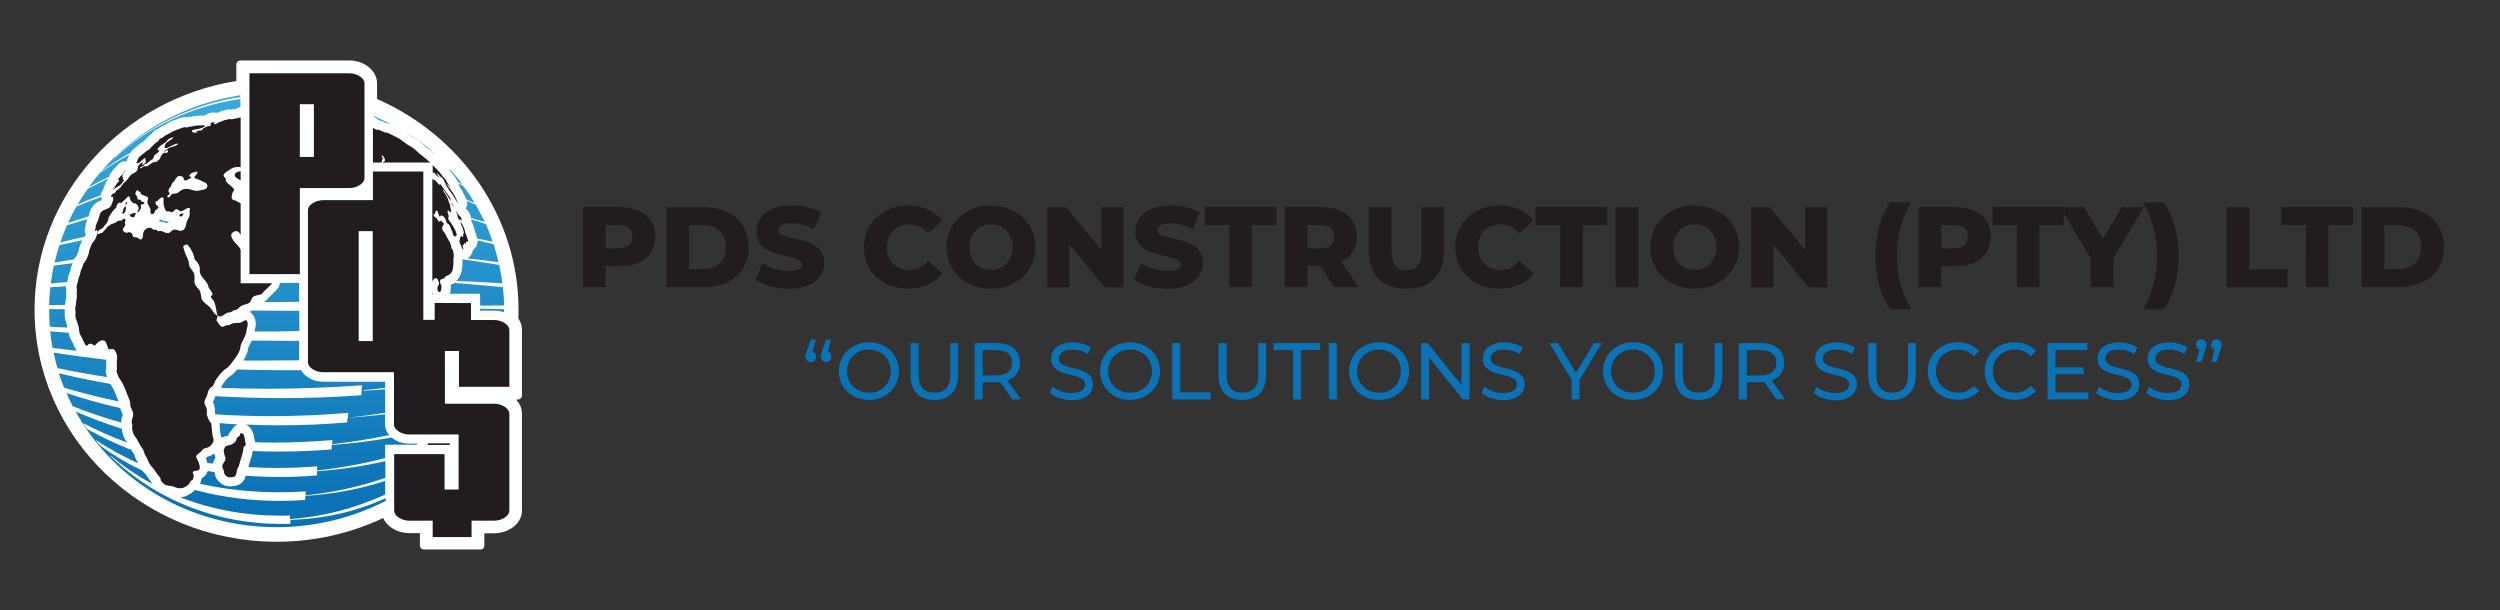 <?xml version="1.0" encoding="utf-8"?>
<!-- Generator: Adobe Illustrator 27.3.1, SVG Export Plug-In . SVG Version: 6.00 Build 0)  -->
<svg version="1.1" id="Layer_1" xmlns="http://www.w3.org/2000/svg" xmlns:xlink="http://www.w3.org/1999/xlink" x="0px" y="0px"
	 viewBox="0 0 1389 338.9" style="enable-background:new 0 0 1389 338.9;" xml:space="preserve">
<rect x="0" y="0" width="1389" height="338.9" fill="#333333" stroke="none"/>
<style type="text/css">
	.st0{fill-rule:evenodd;clip-rule:evenodd;fill:#FFFFFF;}
	.st1{fill:none;}
	.st2{fill-rule:evenodd;clip-rule:evenodd;fill:#221C20;}
	.st3{fill:#221C20;}
	.st4{fill:url(#SVGID_1_);}
	.st5{fill:#0B72B5;}
</style>
<g>
	<path class="st0" d="M290,219.7v-36.5c0-2.3-0.7-4.4-2-6.2c0.1-1.6,0.1-3.2,0.1-4.8c0-52-32.2-96.8-78.6-117.2v-8.7
		c0-3.9-2.1-7.4-5.8-9.9c-2.9-1.9-6.2-2.8-9.9-2.8h-60.3c-1.2,0-2.2,1-2.2,2.2V45C67.9,55.2,19.2,108.3,19.2,172.1
		c0,71.1,60.3,128.9,134.5,128.9c21.2,0,41.3-4.7,59.2-13.2c0.9,2.2,2.6,4.1,4.9,5.6c2.9,1.9,6.2,2.8,9.8,2.8h5.7v6.9
		c0,1.2,1,2.2,2.2,2.2H267c0.6,0,1.1-0.2,1.5-0.6s0.6-1,0.6-1.5v-6.9h5.2c3.7,0,7-1,9.9-2.8c3.7-2.4,5.8-5.9,5.8-9.9v-53.8
		c0-2.9-1.2-5.7-3.3-7.8h1.1C289.1,221.9,290,220.9,290,219.7z"/>
	<ellipse class="st1" cx="153.7" cy="172.1" rx="126.5" ry="120.9"/>
	<path class="st2" d="M179.9,111.2h27.3V95.3h28v82.4h6.3v-9.4l20.2,0.1v9.4h12h0.7c2.3,0,4.3,0.6,6,1.7c1.7,1.1,2.6,2.4,2.6,3.9
		v31.5h-28V195h-7.8v29.3h26.5h0.7c2.3,0,4.3,0.6,6,1.7c1.7,1.1,2.6,2.4,2.6,3.9v53.3v0.5c0,1.5-0.9,2.8-2.6,3.9s-3.7,1.7-6,1.7H262
		v9.1h-21.6v-9.1h-12.1h-0.7c-2.3,0-4.3-0.6-6-1.7s-2.6-2.4-2.6-3.9v-31.4h28V272h7.8v-30.6h-27.3c-2.3,0-4.3-0.6-6-1.7
		c-1.7-1.1-2.6-2.4-2.6-3.9v-29h-39.2c-2.3,0-4.3-0.6-6-1.7c-1.7-1.1-2.6-2.4-2.6-3.9v-84.4c0-1.5,0.9-2.8,2.6-3.9
		C175.6,111.7,177.6,111.2,179.9,111.2z M199.3,189.5h7.8v-61.1h-7.8V189.5z M138.6,40.7h54.6h0.7c2.3,0,4.3,0.6,6,1.7
		c1.7,1.1,2.6,2.4,2.6,3.9v0.5v51.6v0.5c0,1.5-0.9,2.8-2.6,3.9c-1.7,1.1-3.7,1.7-6,1.7h-0.7h-26.6v47.8h-28V40.7z M166.6,87.2h7.8
		V57.9h-7.8V87.2z"/>
	<g>
		<path class="st3" d="M253.1,117.1c0.4,1,0.9,1.6,1.1,2.5c0.1,0.5,0,0.6,0.1,1.1c0.3,0.8,1,1.8,1.3,2.2c-0.1-0.6-0.5-1.3-0.2-1.3
			c0.2,0,0.7,1,0.9,1.1c0.1,0,0-0.6,0.1-0.7s0.2,0.1,0.1-0.3c-0.4-1.1-0.7-1.3-1.2-1.8C254.6,119.2,253.8,117.7,253.1,117.1
			C253.1,117,253.1,117,253.1,117.1z"/>
		<path class="st3" d="M248.5,101.6h0.1c0.1,0-0.1-0.2-0.6-0.9c0,0.1,0.1,0.1,0.1,0.2C248.2,101.1,248.4,101.3,248.5,101.6z"/>
		<path class="st3" d="M257.1,126.7c0.4,1.2,0.8,2.8,0.5,3.2c-0.1,0.1-0.2-0.1-0.3,0.1c-0.1,0.2,0.2,1.5,0,1.6
			c-0.3,0.2-0.8-0.5-1.2-0.4c-0.2,0-0.4,0.9-0.5,1.3c-0.1,0.4-0.4,1.3-0.3,2c0.1,0.7,0.6,1.3,1,2.2c0.3,0.8,0.7,1.9,1,2
			c0.4,0-0.4-2.4-0.1-2.8c0.7,0.8,0.6-1.2,1-1c0.2,0,0.5,0.8,0.6,0.8c0.2,0,0-1.2,0.2-1.4c0.3-0.3,1.1,0.4,1.1-0.5
			c-0.3-1.1-0.7-2.2-1.1-3.3c-0.2-0.5-0.4-1-0.5-1.3c-0.2-0.6-0.2-1.2-0.4-1.8c-0.5-1.5-1.5-3.4-2.3-4.1
			C255.8,124.2,256.6,125.7,257.1,126.7z"/>
		<path class="st3" d="M250.7,112.3c0.2,0.8,0.9,2,1.4,2.6C252.2,114.4,251.3,113.1,250.7,112.3z"/>
		<path class="st3" d="M130.4,97.1c0,1.4,1.8,2.4,3.3,3.1v-5.1C132,95.3,130.4,96.1,130.4,97.1z"/>
		<path class="st3" d="M249.9,246.3h-12c-0.1,0.3-0.3,0.6-0.4,0.9h12.4V246.3z"/>
		<path class="st3" d="M244.1,102.7c-0.2-0.1-0.8-0.9-1.2-1.3s-0.9-1.1-1.3-1.3c-0.2-0.1-0.4,0.1-0.6-0.1c-0.2-0.1-0.5-0.4-0.8-0.7
			v57c0.5-0.9,1.2-1.7,1.8-1.8c0.9-0.1,1.9,1.6,1.9,3.1c0,0.9-1,1.4-0.9,2.9c0.1,1.3,0.9,1.9,1.3,1.8c0.5-0.1,1.1-1.6,1-3.1
			c-0.1-1-0.8-1.7-0.8-2.6c-0.1-1.9,1.5-1.5,2.2-1.9c0.3-0.1,0.5-0.9,0.9-1.1c1.3-0.7,2.6-1,3.4-2.5c1-1.8,1-4.9,0.9-7.7
			c0.6-0.7,0-2.9-0.2-4.2c-0.2-0.8-0.8-0.8-1-1.6c-0.1-0.6,0-0.7-0.1-1.2c-0.3-0.6-0.4-1.4-0.8-2.1c-0.1-0.3-0.6-0.7-0.8-1.3
			c-0.7-1.2-1.5-2.9-1.9-3.6c-0.6-0.8-1.2-1.2-1.4-2.1c-0.3-1.6,0.8-1.9,0.9-3.1c-0.5-0.6-1.1-1.4-1.8-1.5c-0.4-0.1-0.5,0.7-0.9,0.4
			c-0.5-0.2-0.8-1.3-1.4-1.9c-0.7-0.6-1.4-0.7-1.6-1.7c-0.1-0.6,0.5-0.4,0.7-0.7c0.3-0.6,0.3-2.1,1.1-1.8c0.9,0.4,0.6,2.2,1.6,3.4
			c0.5,0,0.5-0.8,1-0.7c0.7,0.1,1.7,0.9,2.2,2c0.3,0.8,0.4,1.6,0.9,2.2c0.8,0.8,1.1,0.6,1.6,1.7c0.2,0.4,0.3,0.9,0.4,1.2
			c0.3,0.7,0.6,1.1,0.9,1.9c0.3,1,0.4,2.1,1,2.5c0.7,0.6,1.5-0.1,1.4-1.2c-0.1-0.6-0.8-2.2-1.2-2.9c-0.6-1.2-1.4-2.4-2.1-3.5
			c-0.4-0.5-1-1-1.3-1.9c-0.3-1,0.3-0.8,0.2-1.7c-0.1-0.6-0.3-0.9-0.6-1.8c0.1-0.6-0.1-1.6,0.4-1.3c0.3,0.2,0.7,0.8,1,1
			c0.4,0.2,0.6-0.4,0.5-1.1c0-0.4-0.3-1.1-0.4-1.6c-0.1-0.5-0.1-0.9-0.2-1.4c-0.1-0.5-0.4-1-0.6-1.5c-0.3-0.8-0.4-1.5-0.6-2
			c-0.3-0.7-1-1.8-1.5-2.7c-0.3-0.4-1.6-2.4-1.2-2.3c0.2,0,1,1.1,1.2,1.4c0.5,0.7,0.8,1.2,1.1,1.7c0.7,1.1,1.4,2.5,2.2,3.4
			c0-0.2-0.2-0.7-0.4-1.1c-0.1-0.3,0-0.3-0.1-0.7c-0.2-0.4-1-1.5-1.3-2c-0.5-0.7-1-1.3-1.4-1.9c-0.9-1.2-1.8-2.8-2.8-3.8
			C244,102.4,244.4,102.9,244.1,102.7z"/>
		<path class="st3" d="M240.1,163.3h0.4c-0.2-0.3-0.3-0.6-0.4-0.9V163.3z"/>
		<path class="st3" d="M68.7,115.7c-0.3,1.1-0.4,1.8-0.7,2.8c0.1,1.1,1.3-0.3,1.7-1.2C70.1,116.1,70.3,113.1,68.7,115.7z"/>
		<path class="st3" d="M74.5,120.7c0.5-0.6,0.7-1.7,1.1-2.5c-1.1,0.2-2.3,0.1-3.5,1.3C72.5,120.6,73.5,120.8,74.5,120.7z"/>
		<path class="st3" d="M69.9,113.8c0.4-0.4,0.7-0.8,0.8-1.6C70.4,111.4,69.1,113.8,69.9,113.8z"/>
		<path class="st3" d="M133.7,157.1v-18.2c-0.7-2.3-2.9-3.5-4.1-5.4c-0.4-0.6-1.3-2.2-1.1-3.1c0.2-1.2,1.7-2,2.6-2
			c1.3,0,2,0.9,2.6,2.1v-17.6c-0.9-0.3-1.7-0.9-2.5-1.3c-1.1-0.5-2.4-0.5-2.5-1.7c-0.1-0.6,0.3-2.2,0.5-2.9c0.3-0.7,0.9-0.9,0.9-1.5
			c0-0.8-1.7-2-2.3-2.6c-0.8-0.8-1.9-1.4-2.3-2.4c-0.1-0.4,0-0.9-0.2-1.3c-0.3-0.8-1.2-1.1-1.1-1.7c0-0.4,0.7-1.4,1.1-1.7
			c0.5-0.4,1.5-0.9,2.3-1.5c1.7-1.3,3.9-1.8,6-1.4c0,0,0,0,0.1,0V65.3c-0.1,0-0.2,0-0.3,0c-0.7,0-1.3,0.4-2.2,0.5
			c-0.4,0.1-0.8,0.1-1.2,0.2c-0.5,0.1-1,0.3-1.3,0.3c-0.6,0-0.9-0.2-1.4-0.2c-0.4,0.1-1,0.4-1.6,0.5c-0.4,0.1-0.8,0.2-1.1,0.2
			c-0.4,0.1-0.9,0.5-1.4,0.6c-0.4,0.2-0.9,0.3-1.3,0.4c-0.9,0.4-1.2,0.9-2,1.1c-0.4,0.1-1,0.1-1.2-0.2c0.1-0.3,0.6-0.4,0.6-0.7
			c-0.1-0.2-1.6-0.1-2.1,0.4c-0.8,0.6,0.2,0.7-0.1,1.3c-0.2,0.1-0.3,0.2-0.4,0.3c-1.2-0.1-2.7,0.7-3.9,1.4c-0.2,0.3-0.3,0.8-0.8,1
			c-1.2,0.4-1.9-0.1-2.9,0.5c-0.4,0.6,1,0,0.6,0.6c-2.1,0.6-3.4,0-2.9-1.1c1.5-0.6,2.8-0.6,4.1-0.9c0.7-0.2,2.8-0.9,2.9-1.5
			s-1.7-0.4-2.5-0.3c-1,0-2,0-3.1,0.2c-0.3,0.1-0.7,0.2-1.1,0.3c-1,0.2-1.6,0.1-2.3,0.3c-0.5,0.1-1,0.3-1.3,0.4
			c-0.6,0-0.3-0.3-0.7-0.3c-0.8,0.1-2.1,0.7-3.1,1c-0.6,0.2-1.2,0.3-1.7,0.6c-0.4,0.2-0.7,0.4-1,0.5c-0.2,0.1-0.6,0.2-0.7,0.2
			c-0.4,0.2-1,0.6-1.5,0.9c-0.8,0.5-1.6,0.7-2.4,1.2c-0.8,0.4-1.7,1.3-2.4,1.6c-0.5,0.3-1.1,0.3-1.5,0.8c-0.3,0.4,0.1,0.3-0.2,0.6
			c-0.7,0.8-1.9,1.4-2.7,2.2c-0.2,0.2-0.4,0.5-0.6,0.7c-0.3,0.3-0.8,0.7-1.1,1c-0.4,0.5-0.5,0.7-0.9,1.1c-0.7,0.5-1.4,0.7-2,1.2
			c-0.4,0.3-0.8,0.7-1.1,1c-0.9,0.8-2,1.4-2.8,2.4c-0.5,0.7-0.5,1.1-0.7,1.6c-0.1,0.3-0.4,0.7-0.5,1c-0.1,0.5,0.3,0.8,1.1,0.4
			c1.1-0.6,2.6-2.4,3.6-2.8c0.4-0.2,0.1,0.6,0.1,1c0,0.3,0.7,0.6,0.3,1.4c-0.4,0.6-1.6,1.3-2.2,1.6c0.2-0.6,0.8-1.7,0.5-1.8
			c-1.1,0.9-1.8,1.1-2.3,2c-0.6,1-0.3,1.7-0.8,2.7s-2.3,1.7-3.1,2.2c-0.6,0.4-1.2,1.4-2,2.4c-0.5,0.7-1.3,1.5-1.9,2.1
			c-0.3,0.2-0.6,0.3-0.8,0.7c-0.4,0.4-0.8,1.2-1.2,1.7c-0.3,0.4-1.5,1.6-1.7,1.7c-0.3,0.2-0.4-0.1-0.6,0.1c-0.4,0.3-0.7,1.3-1.1,1.6
			c-0.6,0.5-1.5,0.2-2.1,1.7c-0.1,0.8,0.7,0.2,1,0.4c0.2,0.2,0.3,1.3,0.2,1.8c-0.1,0.4-0.8,2.4-1.1,3c-0.7,1.4-1.6,1.6-2.1,1.8
			c-0.2,0.1-0.5,0.4-0.7,0.4c-0.9,0.4-2.3,0.3-3.5,2.6c-0.3,1.2-0.6,2.4-1.1,3.7c-0.4,1-1,2.1-1.2,2.9c-0.1,0.4,0,0.7-0.1,1.3
			c-0.1,0.3-0.3,1-0.3,1.3c0,0.8,0.7-0.2,1.1-0.3c0.3,0,0.5,0.9,0.3,1.9c-0.2,0.6-0.7,1.9-1,2.6c-0.6,1.5-1.1,1.7-1.8,2.6
			c-0.5,0.8-0.9,1.8-1.3,2.9c-0.5,1.2-0.7,1.9-0.9,3.5c-0.6,1.7-1.3,3.2-2.1,4.3c-0.2,0.3-0.5,0.5-0.7,0.9c-0.2,0.3-0.4,1.1-0.6,1.8
			c-0.3,0.9-0.6,1.3-0.8,1.9c-0.2,0.5-0.3,1.4-0.5,2.1c-0.2,0.9-0.6,1.4-0.8,2.3c-0.1,0.4-0.3,1.2-0.4,1.8c-0.3,1.2-0.7,2.1-0.7,3.1
			c-0.1,1,0.2,1.1,0.2,1.9c0,0.5-0.2,0.8-0.2,1.3c0,0.8,0.1,1.3,0.1,1.9c0,1.5-0.3,2.1-0.4,3.2c-0.1,0.5-0.1,1-0.1,1.4
			c-0.1,0.8-0.4,1.5-0.4,2.4c0,0.6,0.2,1.1,0.2,2c0,0.6-0.1,1.3-0.1,1.8c0.1,1.4,0.5,2.3,0.9,3.3c0.3,1,0.8,2.1,1,3.4
			c0.2,1,0.2,2.5,0.5,3.3c0.2,0.6,0.6,1,0.9,1.7c0.3,0.6,0.6,1.2,0.9,1.8c0.6,1.3,1.3,3.2,2.1,3.2c0.4,0.1,0.8-0.8,1.2-1
			c0.5-0.1,1.2-0.2,1.7,0c0.4,0.1,0.9,0.9,1.3,0.9c0.5,0,1-0.8,1.5-1.3c1.1-1.1,2.6-2,4.1-1.4c1.2,0.5,1.5,3.3,2.4,4.8
			c1,0.1,1.9-0.5,2.8,0c0.7,0.3,1.7,2.5,1.8,3.5c0.2,1.1-0.1,2.6-0.1,3.2c-0.1,1.4,0.1,3.1,0.1,3.9c0,0.7-0.3,1-0.2,1.7
			c0.1,0.6,0.7,2.2,1.1,3.1c0.6,1.1,1.4,2,2,3.1c1.2,2.2,2.1,4.8,3.1,7.3c0.4,1,1.1,2.5,1.3,3.4c0.1,0.7,0,1.2,0.1,2
			c0.3,1.5,1.1,2.3,1.4,3.6c0.7,2.6-0.7,3.5-0.6,5.7c0,0.5,0.3,1.1,0.3,1.6c0.1,0.7-0.2,1.1-0.1,1.8s0.3,2,0.6,2.7
			c0.3,1,1.4,2.3,2,3.2c0.8,1.3,1.4,2.8,2.3,4.1c0.4,0.7,1.1,1.4,1.3,2c0.4,0.7,0.5,1.5,0.8,2.3c0.3,0.7,0.7,1.3,1,1.8
			c0.7,1.5,1.3,3,2.3,4.5c0.5,0.7,1.2,1.3,1.9,2.2c0.6,0.8,1.2,1.8,1.9,2.8c0.8,1,1.5,1.7,1.7,2.2c0.1,0.4,0,0.6,0.1,1
			c0.4,0.9,1.8,2.3,3,2.8c0.4,0.2,0.7,0,1.1,0.1c0.2,0.1,0.6,0.2,0.8,0.3c0.4,0.1,0.7-0.1,1,0c0.9,0.2,2,0.7,2.9,1
			c1.6,0.4,3,0.4,4-0.1c1-0.4,1.9-1,2.7-1.7c0.6-0.5,0.6-1.4,1.1-1.9c0.4-0.4,1.2-0.5,1.4-1.1c0.2-0.4,0.4-1.8,0.3-2.2
			c-0.1-0.5-0.5-1-0.5-1.4c0.1-1.5,3.4-0.6,3.8-2c0.4-1.3-0.3-3.2-1-4.8c-0.3-0.6-0.9-1.6-0.9-2c0-1.1,1.4-1.8,2.3-2.5
			c0.6-0.5,1-1.3,1.7-1.8c0.9-0.7,2.3-0.6,3.2-1.2c0.8-0.5,2.1-2,2.4-3c0.3-1.1-0.2-2-0.5-3.3c-0.4-2.2-0.4-4.4-0.7-6.7
			c-1.3-1.4-1.9-3.2-2.5-4.9c0.1-1.4,0.2-2.5-0.2-3.9c-0.3-0.8-0.9-1.3-1-2.1c-0.4-2.1,0.8-3,1.3-4.5c0.4-1.3,0.7-2.7,1.1-3.4
			c0.5-0.9,1.6-1.3,2.3-2.3c0.5-0.7,0.7-1.6,1.1-2.4c1.3-2.2,2.9-4.2,4.8-6c0.9-0.8,1.9-1.2,2.7-2.1c0.8-0.8,1.5-1.8,2.3-2.8
			c1.5-2,3.1-4.1,4-6.5c0.3-0.7,0.2-1.7,0.4-2.4c0.8-2.4,2.4-4.5,3.1-7c0.1-0.5,0.1-1.1,0.2-1.7c0.4-1.6,1.2-3.6,0-5.3
			c-1.2-0.4-2.1,1.1-3.6,1.3c-1.5,0.3-3,0.1-4.2,0.4c-0.7,0.2-1.3,0.8-1.9,1c-0.4,0.1-0.9-0.1-1.4,0c-0.9,0.2-1.7,1-2.3,0.9
			c-1.5-0.2-2.4-2.4-3.3-3.6c0.1-0.9,0.6-1.2,0.5-2.2c-0.2-0.8-1-0.9-1.6-1.6c-1-1.2-1.9-3.1-3.2-4.1c-1.3-1.1-3.2-2.2-3.9-3.9
			c-0.5-1.2-0.4-3.3-1-4.5c-0.8-1.5-2.5-2.6-2.9-4.2c-0.4-1.5,0.1-3-0.2-4.7c-0.3-2.3-2.4-3.3-2.9-5.3c-0.2-0.6-0.1-1.4-0.2-1.9
			c-0.4-1.5-1.2-2.9-1.7-4.2c-0.6-1.4-1.1-2.8-1.4-4.5c0.5-0.7,1.4-0.9,2.2-1.1c1.6,1.7,2.9,3.8,3.7,6.2c0.2,0.6,0.2,1.4,0.5,2
			c0.4,0.9,1.2,1.2,1.6,1.9c0.5,0.8,1,1.8,1.2,2.9c0.1,0.6-0.1,1.3,0,2.1c0.4,2.9,2.9,4.4,4.2,6.7c0.4,0.7,0.5,1.6,0.8,2.3
			c0.7,1.3,1.8,2,2.1,3.6c-0.1,0.8-1,0.5-0.9,1.5c0.3,1.2,1.3,1.5,1.8,2.6c1,2.4,1.1,5.3,1.9,7.9c1.8,1.2,3.7-0.9,5.3-1.7
			c0.5-0.2,1.2-0.1,1.8-0.3c0.7-0.2,1.5-0.9,2.3-1.2c0.4-0.1,0.9,0,1.2-0.2c0.9-0.4,1.5-1.5,2.5-2.1c1.6-0.9,3.5-0.9,4.6-1.8
			c1-0.9,1.1-2.5,2-3.2c1.3-1.1,2.9-0.8,4.5-1.5c0.8-0.4,1.3-1.4,2.1-2.1c0.6-0.6,1.4-1.2,2.1-2c0.6-0.7,1.7-1.5,1.9-2h-17.5V157.1z
			 M77.8,93.2c0.4-0.7,0.9-0.5,1.5-0.8c0.7-0.4,0.8-0.9,1.2-1.2c0.3-0.2,0.4,0.1,0.9-0.2c0.5-0.2,1.2-1.2,1.7-1.5
			c1-0.7,1.6-0.8,2.1-1.6c0.2-0.4,0.2-0.9,0.5-1.4c0.7-1,2.4-1.7,2.8-2.7c0.2-0.6-1.1-0.2-1-0.8c0.1-0.3,0.6-1.1,0.9-1.3
			c1.1-1.2,2.9-2,4.1-3.1c0.5-0.5,0.6-0.9,0.9-1.1c0.9-0.7,2.4-1.3,3-1.2c-0.8,1.4-3.7,2.4-4.5,3.7c-0.1,0.2-0.1,0.6-0.2,0.9
			s-0.3,0.6-0.3,0.8c-0.1,0.5,0.7,0.7,1.4,0.5c1.7-0.6,5-2.9,6.2-2.3c-1.2,1.5-3.8,1.6-5.3,2.4c-0.4,0.2-0.8,0.6-1.1,0.8
			c-0.5,0.3-1.2,0.4-1.4,1c0.1,0.5,0.9-0.5,1.4-0.6c0.5-0.2,1,0.1,0.7,0.7c-0.6,1.4-1.4,0.4-2.1,0.7c-1.4,0.6-2.1,2.4-2.3,3.3
			c-0.6,0.5-1.5,1.5-2.2,1.8c-0.4,0.2-0.6-0.1-1.2,0c-1.2,0.4-2.7,1.9-4,2.4c-0.5,0.2-0.7-0.3-1.5,0c-0.4,0.2-0.8,0.6-1.2,0.8
			C78.3,93.6,77.6,93.7,77.8,93.2z M105.3,119.7c-0.1,1-1,2.1-1.5,3.4c-0.5,1.5-0.6,4-2.2,4.8c-1.8,1-3.3-0.6-5-0.3
			c-0.9,0.1-1.9,1.6-2.8,1.8c-1.7,0.5-3.1-1-4.7-1.1c-0.4,0-0.9,0.2-1.2,0.2c-0.4-0.1-0.6-0.7-1-0.8c-0.7-0.2-1.3,0.1-1.9-0.1
			c-0.9-1.9-4.7-1.2-5.4,1.8c-0.3,1.4,0,3.2-1.3,3.6c-0.9,0.3-1.5-1-2.6-1.2c-0.4-0.1-1.1,0.1-1.4,0c-0.7-0.3-0.5-1.5-1-2.1
			c-0.3-0.4-1.2-0.7-1.8-0.7c-0.4,0-0.8,0.4-1.1,0.4c-0.4,0-1-0.3-1.3-0.6s-0.9-0.6-0.9-1.1c0-0.8,1.2-1.9,1.4-2.6
			c0.1-0.5-0.2-0.7-0.2-1.5c0.1-0.4,0.3-1,0.3-1.3c0-0.5-0.4-1-0.9-0.8c-0.4,0.1-1,0.9-1.4,1c-0.6,0.2-1.3,0-2,0.3
			c-0.4,0.2-0.9,0.7-1.2,0.9c-1,0.5-1.8,0.6-2.5,0.9c-0.5,0.3-1.5,1-2.1,1.5c-0.3,0.3-0.6,0.8-0.9,1.3c-0.2,0.2-0.3,0.3-0.6,0.5
			c-0.3,0.4-0.8,1.1-1.1,1.3c-0.4,0.3-0.9,0.2-1.6,0.6c-0.5,0.3-1.2,0.5-1-0.6c0.4-1.7,1.8-1.9,2.6-2.4c0.3-0.2,0.6-0.9,1.1-1.5
			c0.2-0.3,0.5-0.4,0.7-0.7c0.4-0.5,1.1-1.7,1.3-2.2c0.1-0.4,0.1-1,0.2-1.3c0.1-0.4,0.5-0.9,0.9-1.6c0.6-1,1.4-2.2,2.1-3
			c0.5-0.5,1-0.7,1.3-1.3c0.2-0.6,0.2-0.9,0.4-1.4c0.3-0.5,0.6-0.8,0.8-1c0.7-0.5,1,0.2,1.8-0.2c0.3-0.2,0.7-0.6,1.2-1.1
			c0.4-0.4,0.8-0.7,1.1-1.1c0.4-0.4,0.9-1,1.3-1.2c1-0.5,0.9,1,1.2,1.7c0.3,0.8,0.9,1.4,1.5,1.9c0.3,0.2,0.8,0,1.2,0.2
			c0.9,0.4,2.1,1.5,1.9,3.1c-0.1,0.6-0.7,1.3-0.7,1.9c0.7,0,1.7-1.4,2-2.4c0.1-0.6-0.2-0.9,0-1.5c0.6-1.1,1.4-0.4,1.9-0.9
			c0.2-1.1-1-0.9-1.5-1.3c-0.3-0.2-0.4-0.8-0.7-0.9c-0.5-0.2-1.1,0.1-1.4-0.2c-0.3-0.3-0.2-1.3-0.5-1.7c-0.4-0.7-1.3-1-0.6-2.6
			c0.2-0.4,0.8-0.9,1-0.9c0.5,0,0.2,0.6,0.5,0.8c0.2,0.2,0.6,0,0.8,0.1c0.3,0.2,0.2,1,0.6,1.3c0.4,0.5,1.4,0.7,2.1,1
			s1.9,0.6,1.8,1.5c0,0.5-0.4,1.2-0.4,1.6c-0.1,0.6,0.1,1.2,0.3,1.5c0.4,1,1,1.9,1.5,3c-0.4,1.5-0.1,3.1,1.6,2.4
			c0.6-0.6,0.5-1.1,1-1.8c0.5-0.7,1.7-1,1.7-1.7c0-1.2-2.1-1.3-1.5-3.1c0.2-0.6,0.7-0.5,1.1-0.6c0.9-1.2,2.7-2.8,3.3-1.4
			c-0.2,2.7,0,5.7,1.8,7.4c1.5-0.8,1.8,0.7,3.2,0.2c0.7-0.3,1.1-1.3,1.8-1.5c1.2-0.4,1.8,1.1,2.8,1.1c1.6-0.1,3.5-2.6,5.1-1.6
			C105.1,117.5,105.5,118.4,105.3,119.7z M113.4,105.3c-1,0.3-2.7,0.5-3.5,0.7c-2.8,0.2-4.6-1.5-7.4-1c-0.7,0.1-1.3,0.4-1.8,0.7
			c-0.9,0.5-1.5,1.3-2.3,1.6c-0.9,0.4-2.1,0.1-2.8,0.5c-0.9,0.5-1.4,2.8-2.7,1.5c0.1-1,1.1-0.8,1.3-1.6c0.1-0.8-0.7-1-0.6-1.9
			c0.1-1,1-1.6,1.6-2.7c0.2-0.4,0.1-0.8,0.3-1c0.2-0.4,0.7-0.8,1.1-1.3c0.7-1,1.6-2.7,2.7-3c1-0.3,1.4,0.5,2.3,0.3
			c0.4,0.8,0.4,2.2,1.5,2.2c0.9-0.1,2.2-1.1,3.2-1.6c-0.1-0.9-1.2-0.3-1.1-1c0.2-1.5,3.1-2.4,4.4-2.3c0.5,1.5-1.5,2.1-1.6,3
			s2.3,1.3,2.9,1.6c1.1,0.6,2.2,1,3.2,1.5C115.3,102.2,116.1,104.6,113.4,105.3z"/>
		<path class="st3" d="M99.6,119.8c0.2,1.1,2.1,0.2,2.3-0.8C101.7,118.2,99.8,118.8,99.6,119.8z"/>
		<path class="st3" d="M240.1,95.5c0.2,0.2,0.4,0.3,0.6,0.4c0.2,0.1,0.3-0.1,0.6,0.2c0.6,0.4,1.3,1.4,1.9,1.9c0.2,0.2,1.2,0.9,1,0.6
			s-0.8-1-0.9-1.2c-0.6-0.9-0.5-1.2-0.3-1.1c0.6,0.4,1.7,2,2.3,2.5c0.2,0.2,0.2,0,0-0.3c-0.1-0.2-0.5-0.7-0.4-0.7
			c0.3,0.3,1.2,1.5,1.5,2c0.2,0.4,0.3,0.7,0.7,1.4c0.1,0.2,0.4,0.6,0.4,0.7c0.2,0.4,0,0.3,0.1,0.6c1.1,2,2.7,4.1,4,6
			c1,1.5,2,3.1,2.9,4.5c0,0,0-0.2-0.1-0.5c-0.2-0.4-0.4-0.8-0.6-1.2c-0.2-0.3-0.2-0.5-0.3-0.8c-0.2-0.4-0.4-0.6-0.5-0.9
			c-0.2-0.4,0.1-0.1-0.2-0.5c-0.2-0.4-0.6-0.8-0.9-1.4c-0.2-0.3-0.1-0.3-0.4-0.7c-0.2-0.4-0.4-0.5-0.6-0.9c-0.3-0.5-0.7-1.1-1-1.4
			c-0.2-0.3-0.3-0.3-0.6-0.7c-0.4-0.5-0.7-1.2-1.1-1.8c-0.2-0.5,0.4,0.4,0.7,0.6c0.1,0.1,0-0.1,0.1,0c0.3,0.2,0.9,1.2,1.1,1.4
			c0.1,0.1-0.3-0.6-0.3-0.7c-0.1-0.1,0-0.1,0.2,0.1c0.1,0.1,0.4,0.6,0.4,0.6c-0.6-0.9-1.2-1.7-1.7-2.4c-0.2-0.1-0.3-0.3-0.4-0.6
			c0,0,0-0.1-0.1-0.1c-0.2-0.3-0.3-0.4-0.2-0.3s0.1,0.1,0.2,0.2c-0.1-0.3-0.2-0.5-0.2-0.6c-0.2-0.4-0.9-1-1.3-1.5
			c-0.7-0.9-1.3-1.7-2-2.6c-0.1-0.1-0.3-0.4-0.4-0.5c-0.1-0.2-0.2-0.2-0.4-0.4c-0.2-0.2-0.4-0.5-0.5-0.6c-0.3-0.3-0.4-0.5-0.7-0.7
			c-0.3-0.4-0.9-0.9-1.3-1.3c-0.3-0.3-0.7-0.8-1-1.1v3.8H240.1z"/>
		<path class="st3" d="M133.8,240.6c-0.5,0.5-0.4,1.2-0.7,1.6c-0.4,0.4-1,0.5-1.3,0.9c-0.4,0.5-0.4,1.3-0.8,2
			c-0.5,0.8-1.7,1.5-2.4,1.9c-0.9,0.5-2.3,0.3-3.2,1c-0.6,0.5-1.1,1.8-1.1,2.7c0,1.3,0.9,2.8,1,4c0,1.7-1.8,2.7-1.8,4.4
			c0,0.8,0.6,1.5,0.8,2.3c0.2,0.6,0.1,1.1,0.3,1.7c0.4,1,1.6,2,2.8,2.1c0.5,0.1,2.3-0.1,2.7-0.3c1.5-0.8,1.3-3,1.8-4.5
			c0.1-0.4,0.5-0.7,0.7-1.2c0.5-1.4,0.8-3,1.3-4.5c0.7-2,1.3-4,1.4-6.2c0.3-0.6,1.2-0.7,1.3-1.6c0-0.3-0.3-1-0.4-1.6
			C136,243.6,135.9,240.6,133.8,240.6z"/>
		<path class="st3" d="M207.4,90.3h4.3c0.1-0.3,0.4-0.4,0.6-0.6c-0.3-0.8,0.4-1.1,0.3-1.9c-0.1-0.5-1-1.6-0.2-1.5
			c0.8,0.8,1.6,1.9,1.5,2.8c0,0.6-0.8,0.7-1.3,1.1c0,0,0,0-0.1,0.1h26.6c0,0,0,0-0.1-0.1c-0.3-0.3-0.7-0.7-0.8-0.7s0.5,0.6,0.4,0.6
			c-0.4-0.4-1.5-1.5-1.9-1.9c-0.3-0.2-0.3-0.1-0.5-0.3c-0.1-0.1-0.4-0.3-0.5-0.5c-0.9-0.8-1.7-1.3-2.7-2.1c-0.6-0.5-1.1-1.1-1.8-1.7
			c-1.3-1.2-2.6-2-3.7-2.6c-0.5-0.3-0.9-0.5-1.5-0.9c-0.3-0.2-0.7-0.5-1-0.8c-0.6-0.4-1.1-0.7-1.5-1c-0.6-0.5-1.3-1.1-1.9-1.4
			c-0.5-0.3-1-0.5-1.6-0.8c-1.7-0.9-3.5-1.8-5.2-2.6c-0.2,0.1,0,0.3-0.3,0.3c-1-0.2-3.1-1.4-4.5-1.8c-0.3,0-0.2,0.3-0.6,0.2
			c-0.3-0.1-1.4-0.7-1.8-1c-0.1-0.1-0.3-0.2-0.4-0.3v19.4H207.4z"/>
		<path class="st3" d="M69.6,95.1c0.1-0.1,0.4,0-0.1-0.3c-0.2,0.4-0.7,0.6-0.9,0.9c-0.2,0.4,0.3-0.1,0.4-0.1
			C69.2,95.5,69.4,95.3,69.6,95.1z"/>
		<path class="st3" d="M62.7,105.4c0.2,0.3,1.1-0.7,1.6-1.1c1-0.6,2-0.9,3.2-2.1c0.2-0.7,1-1.3,1.3-2c0.2-0.5-0.4-0.2-0.5-0.4
			c-0.1-0.1,0.1-0.5,0.1-0.8s-0.3-0.4-0.3-0.6c0-0.4-0.3-0.7-0.1-1.1c0.2-0.4,0.7-0.8,1.1-1.4c0-0.1,0-0.1,0-0.1
			c-0.4,0.4-0.9,0.8-1.2,1.1c-0.4,0.3-1.1,1.2-1.4,1.5c-0.4,0.5-0.6,0.8-1,1.5c0.2,0.1-0.2,0.1,0.1,0.2c0.1,0,0.4-0.2,0.5-0.1
			c0.2,0.1,0.2,0.4-0.1,0.8c-0.3,0.6-0.8,0.7-1.2,1.3c-0.3,0.8-0.8,1.1-1.2,1.8c-0.1,0.3,0.3,0,0.1,0.4
			C63.3,104.6,62.8,105,62.7,105.4z"/>
	</g>
	
		<linearGradient id="SVGID_1_" gradientUnits="userSpaceOnUse" x1="153.7" y1="285.865" x2="153.7" y2="58.926" gradientTransform="matrix(1 0 0 -1 0 340.614)">
		<stop  offset="0" style="stop-color:#39A9DC"/>
		<stop  offset="1" style="stop-color:#0B72B5"/>
	</linearGradient>
	<path class="st4" d="M153.7,292.9c-47.3,0-90-24.9-111.7-64.3c8.2,3.6,16.8,6.8,25.7,9.6c0,0.2,0,0.4,0.1,0.6
		c0.1,0.5,0.3,2.3,0.8,3.5c0.5,1.4,1.3,2.6,2,3.5l0.1,0.1c-8.4-3.1-16.5-6.6-24.1-10.6c0,0,0,0-0.1,0h-0.1c0,0,0,0.1,0,0.2
		c0.8,1.1,1.1,1.7,1.9,2.8c7.8,4.4,16.1,8.3,24.7,11.7v0.1c0.1,0.2,0.2,0.3,0.3,0.5c0.3,0.6,0.7,1,1,1.4l0.2,0.3l0.1,0.3
		c0.1,0.4,0.3,1,0.5,1.6c0.3,0.7,0.6,1.3,0.9,1.7l0.2,0.3l0.5,1.2c-8.1-3.7-15.9-7.9-23.1-12.7h-0.1h-0.1c0,0.1,0,0.1,0,0.2
		c0.8,0.9,1.6,1.8,2.4,2.8c7.2,5.2,14.9,9.8,23.1,13.7l0.1,0.1c0.1,0.1,0.1,0.2,0.2,0.2l0.1,0.1c0.4,0.5,0.8,0.9,1.2,1.3
		c0.3,0.3,0.5,0.6,0.7,0.8c0.2,0.3,0.4,0.6,0.7,1c0.4,0.5,0.7,1.1,1.2,1.7c0.3,0.4,0.6,0.7,0.9,1.1c0.1,0.3,0.2,0.6,0.3,1
		c-8.1-4.4-15.8-9.6-22.7-15.5h-0.1h-0.1c-0.1,0.1-0.1,0.1,0,0.2c0.9,0.9,1.9,1.8,2.8,2.7c24.7,22.6,57.3,35,91.8,35
		c1.7,0,3.5,0,5.2-0.1c0.1,0,0.1-0.1,0.1-0.1l0.1-2.1c18.8-0.5,36.6-4.6,52.9-12v1.5C195.6,287.9,174.7,292.9,153.7,292.9z
		 M161.1,286.5v-0.1H161l0,0c-1.9,0.1-3.8,0.1-5.7,0.1c-19.2,0-37.7-3.4-55.1-10.2c1.3-0.1,2.4-0.3,3.4-0.8c1.4-0.6,2.8-1.5,4-2.6
		c0.2-0.2,0.4-0.4,0.6-0.7c15.2,4.1,31.2,6.1,47.4,6.1c4.6,0,9.2-0.2,13.8-0.5c0.1,0,0.1-0.1,0.1-0.1l0.2-2.2
		c15.5-1,30.4-3.7,44.3-8.3v7.6c-16.8,7.7-34.6,12.3-52.9,13.6V286.5z M169.8,273.1V273h-0.1l0,0c-5,0.4-10,0.5-15,0.5
		c-14.9,0-29.5-1.6-43.6-4.7c0.2-0.3,0.3-0.6,0.4-0.8c0.2-0.6,0.4-1.4,0.6-2.3c1.6-0.8,2.7-2.1,3.2-3.8c0-0.1,0-0.2,0.1-0.2l0,0
		c1.2,0.2,2.5,0.4,3.7,0.6c0.1,0.2,0.2,0.3,0.2,0.5c0.1,0.6,0.2,1.4,0.6,2.3c1.3,2.8,4.1,4.9,7.2,5.1c0.2,0,0.4,0,0.7,0
		c0.1,0,3.1,0,4.9-0.9c1.9-1,3.2-2.6,3.9-5c6.3,0.5,12.7,0.7,19.1,0.7c6.7,0,13.5-0.3,20.2-0.8c0.1,0,0.1-0.1,0.1-0.1l0.2-2.3
		c13.1-0.9,25.9-2.8,37.9-5.6v9.3c-14.2,4.9-29.1,8.2-44.3,9.7L169.8,273.1z M176.3,259.2v-0.1h-0.1l0,0c-7.5,0.6-15,0.9-22.4,0.9
		c-5.3,0-10.6-0.2-15.8-0.5c0.1-0.5,0.3-1,0.4-1.4c0.2-0.7,0.3-1.3,0.6-2c0.5-1.6,1.1-3.4,1.4-5.5l0,0l0,0c4.9,0.2,9.9,0.3,14.9,0.3
		c9.5,0,19.2-0.4,28.8-1.2c0.1,0,0.1-0.1,0.1-0.1l0.2-2.4c11.4-0.8,22.6-2.2,33.2-4.1c0.4,0.3,0.8,0.6,1.2,0.9
		c2.5,1.7,5.5,2.5,8.8,2.5h4.3c-0.1,0.2-0.2,0.4-0.3,0.6h-17.5c-0.1,0-0.1,0.1-0.1,0.1v7.3c-12.2,3.2-24.9,5.5-37.9,6.9L176.3,259.2
		z M118.3,257.6c-1-0.1-2.1-0.3-3.1-0.4c-0.2-0.8-0.4-1.6-0.8-2.5c0.4-0.4,0.7-0.7,0.9-1c0.6-0.1,1.7-0.4,2.8-1.1
		c0.3-0.2,0.7-0.4,1-0.7c0.1,0.9,0.4,1.7,0.6,2.4C119.3,255,118.6,256.1,118.3,257.6z M184.7,244.6v-0.1h-0.1l0,0
		c-10.8,0.9-21.6,1.4-32.2,1.4c-3.5,0-7.1-0.1-10.6-0.2c-0.1-0.6-0.3-1.1-0.4-1.5l-0.1-0.2v-0.1c-0.5-4.2-2.1-6.9-4.8-8
		c6.2,0.3,12.4,0.4,18.7,0.4c12.4,0,25-0.5,37.6-1.6c0.1,0,0.1-0.1,0.1-0.1c0.1-1,0.1-1.5,0.2-2.5c7-0.5,14-1.1,20.8-1.9v5.5
		c0,1.6,0.4,3.9,2.4,6c-10.3,2.2-21,3.9-31.8,5.1C184.6,246,184.7,245.5,184.7,244.6z M123,243.2c-0.1-0.6-0.2-1.2-0.4-1.6v-0.1
		c0-0.2-0.1-0.3-0.1-0.5c-0.2-1-0.3-2.1-0.3-3.2c-0.1-0.9-0.1-1.8-0.2-2.7c3.4,0.3,6.8,0.5,10.1,0.7c-0.6,0.2-1.2,0.6-1.7,1
		c-0.7,0.6-1.2,1.3-1.5,2.1c-0.4,0.3-0.7,0.6-1,1c-0.5,0.6-0.9,1.3-1.1,2.2l-0.1,0.1h-0.1h-0.1C125.5,242.3,124.3,242.5,123,243.2z
		 M67.4,234.8c-9.3-2.6-18.4-5.7-27-9.1l0,0c-1.2-2.4-2.4-4.8-3.4-7.3c9.5,3.2,19.6,6,29.8,8.3c0.3,1.3,0.8,2.3,1.1,3
		c0.1,0.2,0.3,0.5,0.3,0.7c0,0.1-0.1,0.3-0.1,0.5C67.7,231.7,67.3,233,67.4,234.8z M193.5,229.5v-0.1h-0.1l0,0
		c-14.4,1.2-28.7,1.8-42.6,1.8c-10.5,0-20.9-0.3-31.1-1c-0.1-0.2-0.2-0.4-0.3-0.7c0.1-1.2,0.1-2.8-0.5-4.7c-0.2-0.5-0.3-0.9-0.6-1.4
		c0.2-0.5,0.6-1.1,0.9-1.9c0.2-0.5,0.3-0.9,0.4-1.4c11.9,0.7,24.1,1.1,36.3,1.1c14.6,0,29.7-0.5,44.7-1.6c0.1,0,0.1-0.1,0.1-0.1
		c0.1-1.1,0.1-1.6,0.2-2.7c0.1-1,0.1-1.5,0.2-2.6v-0.1H201l0,0c-17.7,1.2-35.2,1.9-52.2,1.9c-8.7,0-17.5-0.2-26-0.5
		c0.1-0.3,0.2-0.5,0.3-0.7l0.1-0.2c0-0.1,0.1-0.2,0.1-0.3c1-1.7,2.3-3.3,3.7-4.7c0.1-0.1,0.4-0.3,0.6-0.4c0.6-0.4,1.5-1,2.3-1.8
		c0.7-0.7,1.3-1.5,1.8-2.1c8.6,0.2,17.3,0.4,26,0.4c3.2,0,6.4,0,9.6,0c0.8,1.5,2.1,2.8,3.8,3.9c2.5,1.7,5.5,2.5,8.8,2.5H214v3.4
		c-4.6,0.5-8.4,0.9-12,1.3c-0.1,0-0.1,0.1-0.1,0.2c0,0.1,0.1,0.1,0.1,0.1l0,0c3.6-0.2,7.5-0.4,12-0.8v13.1c-6.8,1-13.8,1.9-20.7,2.7
		C193.4,230.9,193.4,230.4,193.5,229.5z M65.9,223c-10.4-2.1-20.6-4.7-30.3-7.6c-1-2.6-2-5.3-2.9-8c9.2,2.2,18.8,4.2,28.6,5.9
		c0.2,0.3,0.4,0.6,0.6,0.9c0.3,0.4,0.5,0.8,0.7,1.1c0.8,1.5,1.5,3.2,2.2,5c0.2,0.6,0.5,1.2,0.7,1.7c0.1,0.3,0.2,0.6,0.4,0.9V223z
		 M59.5,209.5c-9.6-1.5-18.9-3.1-27.6-5c-0.8-2.8-1.5-5.7-2.1-8.6c9.4,1.5,19.3,2.8,29.3,4c0,0.3,0,0.6-0.1,0.7c0,1,0,2,0,2.8v0.3
		c0,0.2,0,0.4,0,0.6c-0.1,0.5-0.3,1.4-0.2,2.8C59,207.8,59.2,208.6,59.5,209.5z M145.5,200.3c-3.4,0-6.9,0-10.3,0
		c0.9-1.5,1.6-2.8,2.1-4.2c0.4-1,0.5-2,0.6-2.6v-0.2c0.2-0.6,0.6-1.3,1-2.1c0.3-0.6,0.7-1.3,1-2c9.1,0.1,17.2,0.2,24.7,0.2h1.6v10.8
		C159.4,200.2,152.4,200.3,145.5,200.3z M42.7,194.9c-4.9-0.6-9.3-1.1-13.5-1.6c-0.6-3-1-6.1-1.3-9.2c2.6,0.2,5.2,0.4,7.8,0.6
		l2.5,0.2c0.1,0.7,0.2,1.6,0.6,2.4c0.3,0.7,0.6,1.3,0.8,1.6c0.1,0.1,0.1,0.2,0.1,0.2v0.1c0.2,0.4,0.3,0.7,0.5,1l0.1,0.1
		c0.1,0.2,0.2,0.4,0.3,0.6l0.2,0.5C41.2,192.4,41.8,193.7,42.7,194.9z M141.3,184.2c0-0.2,0.1-0.4,0.2-0.6c0.5-1.8,1.4-5.4-1-8.8
		c-0.5-0.6-1.1-1.2-1.8-1.6c0.5-0.2,0.9-0.4,1.3-0.7l9.2,0.1c5.7,0,11.4,0.1,17.1,0.1v11.2C158.7,184.2,150.6,184.2,141.3,184.2z
		 M35.4,181.9c-2.6-0.1-5.1-0.2-7.7-0.4c-0.3-3.1-0.4-6.3-0.4-9.4v-0.4l8.6,0.1c0,0.5,0.1,1,0.1,1.3s0,0.4,0,0.5s0,0.2,0,0.3v0.1
		c0,0.4-0.1,1,0,1.6c0,0.1,0,0.2,0,0.3c0.2,1.8,0.7,3.1,1,4.1l0.1,0.4c0.1,0.3,0.2,0.6,0.3,1c0.1,0.2,0.2,0.4,0.2,0.6L35.4,181.9z
		 M280,173.5c-1.7-0.6-3.6-0.9-5.6-0.9h-7.7v-1.1l4.1,0.1c3.1,0.1,6.1,0.1,9.2,0.2v0.4c0,0.3,0,0.6,0,0.9V173.5z M266.7,163.3
		c0-0.1-0.1-0.1-0.1-0.1h-16.7c0.5-1.4,0.7-2.9,0.5-4.4c0-0.1,0-0.2,0-0.3c0.2-0.2,0.3-0.4,0.5-0.5c0.5-0.2,1-0.5,1.5-0.8
		c9.5,0.8,18.4,1.5,27,2.3c0.4,3.3,0.6,6.8,0.7,10.2c-3,0-6.1,0.1-9.1,0.1h-4.2L266.7,163.3z M27.3,169.5c0.1-3.3,0.3-6.7,0.6-9.9
		c2.6-0.2,5.3-0.3,7.9-0.5l0.9-0.1c0,0.1,0,0.1,0,0.2c0,0.8,0,1.5,0.2,2.2c-0.1,0.2-0.1,0.6-0.1,1.1c0,0.8,0,1.4,0,1.8
		c0,0.1,0,0.2,0,0.3c0,0.6-0.1,0.9-0.2,1.5c-0.1,0.4-0.1,0.8-0.2,1.2c-0.1,0.4-0.1,0.8-0.1,1.2c0,0.2,0,0.2,0,0.2s0,0.1-0.1,0.2
		c0,0-0.1,0.4-0.1,0.5L27.3,169.5z M146.5,167.8c1.5-0.8,2.3-1.8,2.9-2.6l0.1-0.1c0.1-0.1,0.1-0.2,0.2-0.2l0.1-0.1
		c0.1-0.1,0.2-0.2,0.4-0.3l0.1-0.1c0.5-0.4,1.2-1.1,1.9-1.9c0.1-0.1,0.2-0.2,0.3-0.3l0.1-0.1c0.8-0.8,1.9-1.7,2.5-3.2
		c0.2-0.5,0.3-1.1,0.4-1.7h10.7v10.5c-5,0-10,0.1-15,0.1L146.5,167.8z M28.2,157.5c0.4-3.3,1-6.7,1.7-9.9c3.3-0.5,6.7-0.9,10.5-1.4
		c0,0.1-0.1,0.2-0.1,0.3c-0.1,0.2-0.2,0.4-0.2,0.5c-0.2,0.5-0.5,1-0.7,1.7c-0.1,0.5-0.2,1-0.3,1.4c-0.1,0.3-0.1,0.6-0.2,0.8
		c0,0.1-0.1,0.3-0.2,0.5c-0.2,0.4-0.4,0.9-0.6,1.6c-0.1,0.3-0.2,0.9-0.3,1.4c-0.1,0.3-0.1,0.4-0.1,0.6c-0.1,0.3-0.2,0.6-0.2,0.9
		c-0.1,0.3-0.1,0.5-0.2,0.8l-0.9,0.1C33.6,157,30.9,157.3,28.2,157.5z M279.1,157.4c-8-0.5-16.4-0.9-25.6-1.3
		c0.8-0.7,1.4-1.5,1.9-2.5c1.5-2.8,1.6-6.4,1.5-9.3c0-0.1,0-0.1,0.1-0.2c7.2,1,13.8,2,20.4,3.1C278.1,150.6,278.7,154,279.1,157.4z
		 M30.3,145.9c0.8-3.3,1.7-6.6,2.7-9.7c4.1-0.9,8.3-1.8,12.7-2.7c-0.3,0.7-0.6,1.4-0.9,2.1c0,0-0.1,0.4-0.2,0.4
		c-0.5,1.2-0.9,2.3-1.1,4.1c-0.4,0.9-0.8,1.8-1.2,2.4c-0.2,0.2-0.7,0.7-1.1,1.5c0,0,0,0.1-0.1,0.1C37.3,144.7,33.8,145.3,30.3,145.9
		z M277,145.7c-5.6-0.8-11.5-1.5-17.4-2.2c0.7-0.3,1.3-0.8,1.8-1.4c0.7-0.8,1.1-1.8,1.2-2.8c0.3-0.3,0.6-0.7,0.9-1.1
		c1.1-0.9,1.8-2.4,1.9-4c0-0.2,0-0.4,0-0.6c3.4,0.8,6.2,1.4,8.9,2.1C275.3,138.9,276.2,142.3,277,145.7z M33.5,134.7
		c1.1-3.3,2.4-6.5,3.7-9.5c3.7-1.2,7.5-2.3,11.4-3.4c-0.3,0.7-0.6,1.5-0.9,2.3v0.1c-0.2,0.7-0.2,1.2-0.2,1.6c-0.2,0.5-0.3,1.2-0.4,2
		c0,1,0.2,1.9,0.6,2.7c-0.1,0.1-0.1,0.2-0.2,0.3c-0.2,0.3-0.4,0.5-0.7,0.8C42.2,132.6,37.7,133.6,33.5,134.7z M273.7,134.3
		c-2.6-0.6-5.3-1.1-8.6-1.8l0,0c0-0.1,0-0.1,0-0.2c-0.3-1-0.7-2.2-1.1-3.5c-0.1-0.2-0.2-0.4-0.2-0.6l-0.1-0.3c0-0.1-0.1-0.3-0.1-0.4
		c-0.1-0.5-0.2-0.9-0.4-1.6c-0.4-1.1-0.9-2.2-1.4-3.3c0.1-0.2,0.1-0.5,0.1-0.7c3,0.9,5.6,1.8,8.1,2.6
		C271.2,127.6,272.6,130.9,273.7,134.3z M92.5,124c-0.8-0.3-1.8-0.7-3.1-0.8c-0.4-0.2-0.7-0.3-1.1-0.4h-0.1l0.1-0.1
		c0.3-0.3,0.6-0.6,0.8-0.9c0.9,0.7,2,1.1,3.2,1.1c0.2,0,0.5,0,0.7,0c0.3,0.1,0.7,0.2,1,0.2C93.6,123.3,93.1,123.6,92.5,124z
		 M37.8,123.9c1.4-3.2,3-6.3,4.7-9.2c4.3-1.8,8.8-3.5,13.7-5.3c0.1,0.6,0.2,1.2,0.5,1.7c-0.1,0.1-0.2,0.1-0.3,0.2
		c-1,0.3-3.9,1.2-5.9,5c-0.2,0.3-0.3,0.7-0.4,1c-0.1,0.3-0.2,0.7-0.3,1c-0.2,0.7-0.4,1.3-0.5,1.9C45.3,121.4,41.5,122.6,37.8,123.9z
		 M269.3,123.3c-2.3-0.7-4.7-1.4-7.6-2.2c0-0.2,0-0.4-0.1-0.6c0-0.2-0.1-0.4-0.2-0.7c-0.6-1.8-1.4-2.7-2.1-3.4l-0.2-0.2
		c-0.1-0.1-0.2-0.2-0.3-0.4l0,0c0.4-0.7,1.1-2.2,0.6-4.1h0.1c1.6,0.7,3.2,1.3,4.8,2C266,116.7,267.7,120,269.3,123.3z M43.1,113.7
		c1.7-3,3.6-5.9,5.6-8.7c3.6-2,7.4-3.9,11.5-5.8v0.1c-0.1,0.1-0.2,0.3-0.3,0.5l-0.1,0.1c-0.2,0.3-0.5,0.7-0.8,1.2
		c-0.3,0.4-0.4,0.9-0.6,1.4c-0.3,0.5-0.6,1.1-0.8,1.8c-0.1,0.3-0.1,0.5-0.1,0.8c-0.4,0.5-0.7,1-1,1.6c-0.2,0.5-0.3,1-0.4,1.5
		c0,0.1,0,0.1,0,0.2l0,0C51.5,110.1,47.2,111.8,43.1,113.7z M263.7,112.7c-1.4-0.6-2.7-1.1-4.1-1.6l-0.3-0.1
		c-0.1-0.2-0.2-0.4-0.3-0.7c-0.1-0.3-0.3-0.6-0.5-0.9c-0.1-0.2-0.1-0.2-0.2-0.3c-0.1-0.1-0.1-0.2-0.1-0.3c-0.1-0.2-0.2-0.4-0.3-0.6
		l-0.1-0.1c-0.1-0.2-0.2-0.4-0.3-0.6c-0.1-0.2-0.2-0.5-0.3-0.8l-0.1-0.2c-0.2-0.3-0.4-0.6-0.6-1l-0.1-0.1c-0.1-0.1-0.1-0.2-0.2-0.2
		l-0.1-0.1c-0.1-0.1-0.1-0.3-0.3-0.7c-0.1-0.1-0.1-0.2-0.2-0.3c-0.2-0.3-0.3-0.4-0.4-0.6c0-0.5-0.2-1.1-0.4-1.6
		c0.8,0.4,1.7,0.9,2.5,1.4C259.7,106.3,261.8,109.4,263.7,112.7z M49.3,104c2-2.8,4.1-5.5,6.3-8.1c0,0,0,0,0.1,0h0.1
		c5-3.6,10.4-6.9,16-9.9c-0.2,0.5-0.4,0.9-0.5,1.2c-0.2,0.3-0.5,1-0.7,1.8c0,0.2-0.1,0.4-0.1,0.7c-0.4-0.1-0.7-0.1-1-0.1
		c-1.5,0-3,0.7-4,1.9c-0.2,0.2-0.8,0.7-1.3,1.5c-1,0.9-2,2.2-2,2.3L62,95.6c-0.3,0.4-0.7,0.9-1.1,1.7c-0.2,0.3-0.3,0.6-0.4,1
		C56.5,100.1,52.7,102.1,49.3,104z M256.9,102.4c-0.7-0.4-1.5-0.8-2.2-1.1c0-0.1,0-0.1-0.1-0.2c-0.4-0.6-0.8-1.1-1.1-1.6
		c-0.2-0.5-0.5-1-1-1.5l-0.1-0.1c-0.5-1-1.2-1.7-1.7-2.2l-0.2-0.2c-0.4-0.6-0.8-1.1-1.2-1.5h0.1c0.4,0.2,0.8,0.5,1.1,0.7
		C252.8,97.1,254.9,99.7,256.9,102.4z M56.3,95.1c19.5-22.4,47-37.6,77.2-42.2v1C107.2,58,83.1,69.6,63.9,87.2
		c-0.1,0.1-0.1,0.1,0,0.2H64h0.1C83,70,107.1,58.8,133.6,55v4.4c-0.6,0.2-1.2,0.4-1.7,0.8c-0.4,0.1-0.8,0.2-1.1,0.3h-0.1
		c-0.1,0-0.2,0.1-0.3,0.1c-0.3,0-0.8,0.1-1.4,0.2c-0.2,0-0.4,0.1-0.6,0.1c-0.3-0.1-0.7-0.1-1-0.1c-0.2,0-0.4,0-0.6,0
		s-0.5,0.1-0.7,0.1c-0.5,0.1-1,0.3-1.4,0.4l-0.3,0.1c-0.2,0-0.4,0.1-0.6,0.1c-0.4,0.1-0.7,0.1-1,0.3c-0.3,0.1-0.7,0.3-1.1,0.5
		l-0.2,0.1c-0.1,0-0.3,0.1-0.4,0.1H121c-0.2,0.1-0.4,0.1-0.7,0.2c-0.4-0.1-1-0.2-1.5-0.2c-0.7,0-3.2,0.1-5.1,1.8
		c-0.4-0.1-0.9-0.1-1.1-0.1c-0.5,0-1,0-1.4,0.1H111h-0.1c-0.9,0-2.2,0-3.7,0.3c-0.5,0.1-0.9,0.2-1.3,0.3c-0.1,0-0.2,0-0.4,0
		c-0.5,0-1.1,0.1-2,0.3c-0.2,0-0.5-0.1-0.8-0.1c-0.2,0-0.4,0-0.6,0c-1.3,0.2-2.5,0.6-3.6,1.1l-0.7,0.3c-0.1,0-0.2,0.1-0.3,0.1h-0.1
		c-0.4,0.1-0.9,0.3-1.3,0.4H96c-0.3,0.1-0.6,0.3-0.9,0.5c-0.2,0.1-0.5,0.1-0.6,0.2s-0.3,0.1-0.4,0.2c-0.5,0.3-1,0.5-1.3,0.8
		c0,0-0.2,0.2-0.3,0.2c-0.1,0.1-0.2,0.1-0.3,0.2c-0.2,0.1-0.5,0.2-0.8,0.4c-0.4,0.2-0.8,0.4-1.3,0.6c-0.7,0.4-1.3,0.8-1.8,1.2
		l-0.1,0.1c-0.1,0.1-0.2,0.2-0.3,0.2h-0.1c-0.6,0.2-1.9,0.7-3,2l-0.1,0.1c-0.2,0.3-0.4,0.6-0.6,0.8c-0.6,0.5-1.3,1-2,1.6
		c-0.3,0.3-0.6,0.6-0.8,0.9l-0.1,0.1c-0.3,0.2-0.7,0.6-1,1c-0.2,0.2-0.4,0.4-0.5,0.6h-0.1c-0.4,0.2-0.9,0.5-1.5,0.9
		c-0.5,0.4-0.9,0.8-1.2,1l-0.1,0.1l-0.1,0.1c-0.2,0.2-0.4,0.3-0.6,0.5L76,81.4c-0.8,0.6-1.9,1.4-2.8,2.5c-0.2,0.2-0.3,0.4-0.4,0.6
		c-0.1,0.1-0.1,0.2-0.1,0.2l-0.1,0.1C66.7,88.1,61.3,91.5,56.3,95.1z M245.5,89.4c-0.2-0.2-0.3-0.3-0.4-0.4
		c-0.1-0.1-0.1-0.1-0.2-0.2c-0.2-0.2-0.3-0.3-0.5-0.5l-0.1-0.1c-0.4-0.5-0.8-0.9-1.3-1.3c-0.2-0.1-0.3-0.3-0.4-0.4
		c-0.4-0.4-0.9-0.9-1.6-1.3c-0.3-0.3-0.6-0.6-0.8-0.8c-0.3-0.2-0.6-0.4-0.9-0.6l-0.2-0.2c-0.8-0.6-1.4-1.1-2.1-1.6l-0.7-0.6
		c-0.1-0.1-0.3-0.2-0.4-0.4l-0.1-0.1c-0.4-0.4-0.8-0.7-1.2-1.1c-1.4-1.2-2.9-2.3-4.5-3.2c-0.3-0.2-0.7-0.4-1.1-0.6
		c-0.3-0.2-0.6-0.5-1.1-0.8c-0.5-0.4-1-0.7-1.4-0.9l-0.2-0.1c0,0-0.5-0.4-0.6-0.5c3,1.8,6,3.7,8.8,5.7c4,3.2,7.8,6.7,11.4,10.3
		C245.9,89.7,245.7,89.5,245.5,89.4z M218.8,69.8c-0.5-0.3-1.1-0.5-1.7-0.8c-0.7-0.3-1.4-0.5-2.2-0.5l-0.2-0.1
		c-0.9-0.4-2-0.9-3.1-1.3c-0.2-0.1-0.5-0.1-0.7-0.2c-0.1,0-0.2,0-0.3,0c0,0-0.1-0.1-0.2-0.2l-0.1-0.1c-0.3-0.2-0.6-0.5-0.9-0.7
		l-0.1-0.1c-0.7-0.5-1.2-0.8-1.7-1.1v-0.4C211.4,66.2,215.2,67.9,218.8,69.8z M212.4,65.2c-1.6-0.7-3.2-1.5-4.9-2.2v-0.1
		C209.2,63.6,210.8,64.4,212.4,65.2z"/>
</g>
<g>
	<g>
		<g>
			<g>
				<path class="st3" d="M364.1,131.5c0,10.1-7.6,16.4-19.8,16.4h-7.8v11.6h-12.6V115h20.3C356.5,115.1,364.1,121.4,364.1,131.5z
					 M351.4,131.5c0-4.1-2.6-6.5-7.8-6.5h-7v13h7C348.8,138,351.4,135.6,351.4,131.5z"/>
				<path class="st3" d="M370.2,115.1h21c14.7,0,24.8,8.6,24.8,22.2s-10.1,22.2-24.8,22.2h-21V115.1z M390.7,149.5
					c7.6,0,12.6-4.5,12.6-12.2s-5.1-12.2-12.6-12.2h-7.9v24.4H390.7z"/>
				<path class="st3" d="M419.6,155.5l4.1-9.3c3.9,2.6,9.5,4.4,14.7,4.4s7.2-1.5,7.2-3.6c0-7.1-25.3-1.9-25.3-18.4
					c0-7.9,6.5-14.4,19.7-14.4c5.8,0,11.8,1.3,16.1,3.9l-3.9,9.3c-4.3-2.3-8.4-3.4-12.3-3.4c-5.3,0-7.2,1.8-7.2,4
					c0,6.8,25.2,1.7,25.2,18.1c0,7.8-6.5,14.4-19.7,14.4C431,160.4,423.8,158.5,419.6,155.5z"/>
				<path class="st3" d="M480,137.3c0-13.5,10.4-23.1,24.5-23.1c8.2,0,14.8,3,19.1,8.4l-8,7.2c-2.8-3.4-6.2-5.2-10.5-5.2
					c-7.3,0-12.4,5.1-12.4,12.7s5.1,12.7,12.4,12.7c4.3,0,7.7-1.8,10.5-5.2l8,7.2c-4.3,5.4-10.9,8.4-19.1,8.4
					C490.3,160.4,480,150.8,480,137.3z"/>
				<path class="st3" d="M525.9,137.3c0-13.3,10.5-23.1,24.7-23.1s24.7,9.8,24.7,23.1c0,13.3-10.5,23.1-24.7,23.1
					S525.9,150.6,525.9,137.3z M562.6,137.3c0-7.7-5.3-12.7-12-12.7s-12,5-12,12.7s5.3,12.7,12,12.7S562.6,145,562.6,137.3z"/>
				<path class="st3" d="M624.2,115.1v44.5h-10.4l-19.6-23.7v23.7h-12.3v-44.5h10.4l19.6,23.7v-23.7
					C611.9,115.1,624.2,115.1,624.2,115.1z"/>
				<path class="st3" d="M630,155.5l4.1-9.3c3.9,2.6,9.5,4.4,14.7,4.4s7.2-1.5,7.2-3.6c0-7.1-25.3-1.9-25.3-18.4
					c0-7.9,6.5-14.4,19.7-14.4c5.8,0,11.8,1.3,16.1,3.9l-3.9,9.3c-4.3-2.3-8.4-3.4-12.3-3.4c-5.3,0-7.2,1.8-7.2,4
					c0,6.8,25.2,1.7,25.2,18.1c0,7.8-6.5,14.4-19.7,14.4C641.4,160.4,634.2,158.5,630,155.5z"/>
				<path class="st3" d="M683,125h-13.7v-10h39.8v10h-13.6v34.5H683V125z"/>
				<path class="st3" d="M733.3,147.7h-6.9v11.8h-12.6V115h20.3c12.1,0,19.8,6.3,19.8,16.5c0,6.5-3.2,11.4-8.7,14l9.6,14h-13.5
					L733.3,147.7z M733.5,125h-7v13h7c5.2,0,7.8-2.4,7.8-6.5C741.3,127.4,738.7,125,733.5,125z"/>
				<path class="st3" d="M760.5,139.7v-24.6h12.6v24.3c0,7.6,3.2,10.7,8.4,10.7s8.4-3,8.4-10.7v-24.3h12.4v24.6
					c0,13.3-7.8,20.7-20.9,20.7S760.5,153,760.5,139.7z"/>
				<path class="st3" d="M808.5,137.3c0-13.5,10.4-23.1,24.5-23.1c8.2,0,14.8,3,19.1,8.4l-8,7.2c-2.8-3.4-6.2-5.2-10.5-5.2
					c-7.3,0-12.4,5.1-12.4,12.7s5.1,12.7,12.4,12.7c4.3,0,7.7-1.8,10.5-5.2l8,7.2c-4.3,5.4-10.9,8.4-19.1,8.4
					C818.9,160.4,808.5,150.8,808.5,137.3z"/>
				<path class="st3" d="M866.8,125h-13.7v-10H893v10h-13.6v34.5h-12.6L866.8,125L866.8,125z"/>
				<path class="st3" d="M897.7,115.1h12.6v44.5h-12.6V115.1z"/>
				<path class="st3" d="M916.9,137.3c0-13.3,10.5-23.1,24.7-23.1s24.7,9.8,24.7,23.1c0,13.3-10.5,23.1-24.7,23.1
					S916.9,150.6,916.9,137.3z M953.6,137.3c0-7.7-5.3-12.7-12-12.7s-12,5-12,12.7s5.3,12.7,12,12.7S953.6,145,953.6,137.3z"/>
				<path class="st3" d="M1015.2,115.1v44.5h-10.4l-19.6-23.7v23.7h-12.3v-44.5h10.4l19.6,23.7v-23.7
					C1002.9,115.1,1015.2,115.1,1015.2,115.1z"/>
				<path class="st3" d="M1042,142.1c0-11.6,2.9-22.1,8.2-29.7h11.6c-5.6,9.8-7.9,19.2-7.9,29.7s2.4,19.9,7.9,29.7h-11.6
					C1044.9,164.2,1042,153.8,1042,142.1z"/>
				<path class="st3" d="M1106.1,131.5c0,10.1-7.6,16.4-19.8,16.4h-7.8v11.6H1066V115h20.3C1098.5,115.1,1106.1,121.4,1106.1,131.5z
					 M1093.4,131.5c0-4.1-2.6-6.5-7.8-6.5h-7v13h7C1090.8,138,1093.4,135.6,1093.4,131.5z"/>
				<path class="st3" d="M1120.6,125h-13.7v-10h39.8v10h-13.6v34.5h-12.6L1120.6,125L1120.6,125z"/>
				<path class="st3" d="M1174.2,143.6v15.9h-12.6v-16.1l-17-28.3h13.3l10.5,17.7l10.5-17.7h12.2L1174.2,143.6z"/>
				<path class="st3" d="M1190.6,171.9c5.6-9.8,7.9-19.2,7.9-29.7s-2.4-19.9-7.9-29.7h11.6c5.3,7.6,8.2,18.1,8.2,29.7
					s-2.9,22.1-8.2,29.7H1190.6z"/>
				<path class="st3" d="M1237.1,115.1h12.6v34.5h21.2v10h-33.8L1237.1,115.1L1237.1,115.1z"/>
				<path class="st3" d="M1281.2,125h-13.7v-10h39.8v10h-13.6v34.5h-12.6L1281.2,125L1281.2,125z"/>
				<path class="st3" d="M1312.1,115.1h21c14.7,0,24.8,8.6,24.8,22.2s-10.1,22.2-24.8,22.2h-21V115.1z M1332.6,149.5
					c7.6,0,12.6-4.5,12.6-12.2s-5.1-12.2-12.6-12.2h-7.9v24.4H1332.6z"/>
			</g>
		</g>
	</g>
	<g>
		<path class="st5" d="M453.4,198.2c0,1.8-1.3,3-2.9,3c-1.7,0-3-1.3-3-3c0-0.8,0.2-1.5,0.8-3.2l2.1-6.3h2.8l-1.7,6.7
			C452.7,195.8,453.4,196.8,453.4,198.2z M461.9,198.2c0,1.8-1.3,3-2.9,3c-1.7,0-3-1.3-3-3c0-0.8,0.2-1.5,0.8-3.2l2.1-6.3h2.8
			l-1.7,6.7C461.1,195.8,461.9,196.8,461.9,198.2z"/>
		<path class="st5" d="M466.1,206.2c0-9.2,7.1-16,16.7-16c9.5,0,16.6,6.8,16.6,16s-7.1,16-16.6,16
			C473.2,222.2,466.1,215.4,466.1,206.2z M494.9,206.2c0-6.9-5.2-12-12.1-12c-7,0-12.2,5.1-12.2,12s5.2,12,12.2,12
			C489.7,218.3,494.9,213.2,494.9,206.2z"/>
		<path class="st5" d="M505.9,208.4v-17.8h4.5v17.6c0,6.9,3.2,10,8.8,10s8.8-3.1,8.8-10v-17.6h4.3v17.8c0,9.1-5,13.8-13.2,13.8
			C511,222.2,505.9,217.5,505.9,208.4z"/>
		<path class="st5" d="M562.5,221.9l-6.7-9.6c-0.6,0-1.3,0.1-2,0.1H546v9.5h-4.5v-31.3h12.2c8.1,0,13,4.1,13,10.9
			c0,4.8-2.5,8.3-6.9,9.9l7.4,10.5H562.5z M562.3,201.5c0-4.5-3-7-8.7-7H546v14.1h7.6C559.3,208.6,562.3,206,562.3,201.5z"/>
		<path class="st5" d="M583.2,218.3l1.7-3.5c2.3,2.1,6.3,3.6,10.3,3.6c5.4,0,7.7-2.1,7.7-4.8c0-7.6-18.9-2.8-18.9-14.4
			c0-4.8,3.8-8.9,12-8.9c3.7,0,7.5,1,10,2.8l-1.5,3.6c-2.7-1.7-5.8-2.5-8.6-2.5c-5.3,0-7.6,2.2-7.6,5c0,7.6,18.9,2.9,18.9,14.3
			c0,4.8-3.8,8.9-12.1,8.9C590.4,222.2,585.7,220.6,583.2,218.3z"/>
		<path class="st5" d="M611.2,206.2c0-9.2,7.1-16,16.7-16c9.5,0,16.6,6.8,16.6,16s-7.1,16-16.6,16
			C618.3,222.2,611.2,215.4,611.2,206.2z M640,206.2c0-6.9-5.2-12-12.1-12c-7,0-12.2,5.1-12.2,12s5.2,12,12.2,12
			C634.8,218.3,640,213.2,640,206.2z"/>
		<path class="st5" d="M651.3,190.6h4.5V218h16.9v3.9h-21.4V190.6z"/>
		<path class="st5" d="M677,208.4v-17.8h4.5v17.6c0,6.9,3.2,10,8.8,10s8.8-3.1,8.8-10v-17.6h4.3v17.8c0,9.1-5,13.8-13.2,13.8
			C682,222.2,677,217.5,677,208.4z"/>
		<path class="st5" d="M718.3,194.5h-10.7v-3.9h25.9v3.9h-10.7v27.4h-4.4V194.5z"/>
		<path class="st5" d="M738.3,190.6h4.5v31.3h-4.5V190.6z"/>
		<path class="st5" d="M749.6,206.2c0-9.2,7.1-16,16.7-16c9.5,0,16.6,6.8,16.6,16s-7.1,16-16.6,16
			C756.6,222.2,749.6,215.4,749.6,206.2z M778.3,206.2c0-6.9-5.2-12-12.1-12c-7,0-12.2,5.1-12.2,12s5.2,12,12.2,12
			C773.2,218.3,778.3,213.2,778.3,206.2z"/>
		<path class="st5" d="M816.5,190.6v31.3h-3.7l-18.8-23.3v23.3h-4.5v-31.3h3.7l18.8,23.3v-23.3H816.5z"/>
		<path class="st5" d="M823.1,218.3l1.7-3.5c2.3,2.1,6.3,3.6,10.3,3.6c5.4,0,7.7-2.1,7.7-4.8c0-7.6-18.9-2.8-18.9-14.4
			c0-4.8,3.8-8.9,12-8.9c3.7,0,7.5,1,10,2.8l-1.5,3.6c-2.7-1.7-5.8-2.5-8.6-2.5c-5.3,0-7.6,2.2-7.6,5c0,7.6,18.9,2.9,18.9,14.3
			c0,4.8-3.8,8.9-12.1,8.9C830.2,222.2,825.6,220.6,823.1,218.3z"/>
		<path class="st5" d="M877.6,211.1v10.8h-4.4V211l-12.4-20.4h4.8l10,16.5l10-16.5h4.4L877.6,211.1z"/>
		<path class="st5" d="M890.7,206.2c0-9.2,7.1-16,16.7-16c9.5,0,16.6,6.8,16.6,16s-7.1,16-16.6,16
			C897.7,222.2,890.7,215.4,890.7,206.2z M919.4,206.2c0-6.9-5.2-12-12.1-12c-7,0-12.2,5.1-12.2,12s5.2,12,12.2,12
			C914.3,218.3,919.4,213.2,919.4,206.2z"/>
		<path class="st5" d="M930.5,208.4v-17.8h4.5v17.6c0,6.9,3.2,10,8.8,10c5.6,0,8.8-3.1,8.8-10v-17.6h4.3v17.8
			c0,9.1-5,13.8-13.2,13.8C935.5,222.2,930.5,217.5,930.5,208.4z"/>
		<path class="st5" d="M987,221.9l-6.7-9.6c-0.6,0-1.3,0.1-2,0.1h-7.7v9.5h-4.5v-31.3h12.2c8.1,0,13,4.1,13,10.9
			c0,4.8-2.5,8.3-6.9,9.9l7.4,10.5H987z M986.9,201.5c0-4.5-3-7-8.7-7h-7.6v14.1h7.6C983.9,208.6,986.9,206,986.9,201.5z"/>
		<path class="st5" d="M1007.7,218.3l1.7-3.5c2.3,2.1,6.3,3.6,10.3,3.6c5.4,0,7.7-2.1,7.7-4.8c0-7.6-18.9-2.8-18.9-14.4
			c0-4.8,3.8-8.9,12-8.9c3.7,0,7.5,1,10,2.8l-1.5,3.6c-2.7-1.7-5.8-2.5-8.6-2.5c-5.3,0-7.6,2.2-7.6,5c0,7.6,18.9,2.9,18.9,14.3
			c0,4.8-3.8,8.9-12.1,8.9C1014.9,222.2,1010.2,220.6,1007.7,218.3z"/>
		<path class="st5" d="M1038,208.4v-17.8h4.5v17.6c0,6.9,3.2,10,8.8,10c5.6,0,8.8-3.1,8.8-10v-17.6h4.3v17.8c0,9.1-5,13.8-13.2,13.8
			C1043.1,222.2,1038,217.5,1038,208.4z"/>
		<path class="st5" d="M1071.1,206.2c0-9.2,7.1-16,16.6-16c4.8,0,9,1.7,11.9,4.9l-2.9,2.8c-2.4-2.5-5.4-3.7-8.8-3.7
			c-7.1,0-12.3,5.1-12.3,12s5.2,12,12.3,12c3.4,0,6.4-1.2,8.8-3.8l2.9,2.8c-2.9,3.2-7.1,4.9-11.9,4.9
			C1078.2,222.2,1071.1,215.5,1071.1,206.2z"/>
		<path class="st5" d="M1102.7,206.2c0-9.2,7.1-16,16.6-16c4.8,0,9,1.7,11.9,4.9l-2.9,2.8c-2.4-2.5-5.4-3.7-8.8-3.7
			c-7.1,0-12.3,5.1-12.3,12s5.2,12,12.3,12c3.4,0,6.4-1.2,8.8-3.8l2.9,2.8c-2.9,3.2-7.1,4.9-11.9,4.9
			C1109.8,222.2,1102.7,215.5,1102.7,206.2z"/>
		<path class="st5" d="M1160.3,218v3.9h-22.7v-31.3h22.1v3.9H1142v9.6h15.7v3.8H1142V218H1160.3z"/>
		<path class="st5" d="M1164.6,218.3l1.7-3.5c2.3,2.1,6.3,3.6,10.3,3.6c5.4,0,7.7-2.1,7.7-4.8c0-7.6-18.9-2.8-18.9-14.4
			c0-4.8,3.8-8.9,12-8.9c3.7,0,7.5,1,10,2.8l-1.5,3.6c-2.7-1.7-5.8-2.5-8.6-2.5c-5.3,0-7.6,2.2-7.6,5c0,7.6,18.9,2.9,18.9,14.3
			c0,4.8-3.8,8.9-12.1,8.9C1171.8,222.2,1167.1,220.6,1164.6,218.3z"/>
		<path class="st5" d="M1192.4,218.3l1.7-3.5c2.3,2.1,6.3,3.6,10.3,3.6c5.4,0,7.7-2.1,7.7-4.8c0-7.6-18.9-2.8-18.9-14.4
			c0-4.8,3.8-8.9,12-8.9c3.7,0,7.5,1,10,2.8l-1.5,3.6c-2.7-1.7-5.8-2.5-8.6-2.5c-5.3,0-7.6,2.2-7.6,5c0,7.6,18.9,2.9,18.9,14.3
			c0,4.8-3.8,8.9-12.1,8.9C1199.6,222.2,1194.9,220.6,1192.4,218.3z"/>
		<path class="st5" d="M1225.9,191.5c0,0.8-0.1,1.5-0.7,3.2l-2.1,6.3h-2.8l1.7-6.7c-1.1-0.4-1.9-1.4-1.9-2.8c0-1.8,1.3-3,3-3
			C1224.7,188.5,1225.9,189.8,1225.9,191.5z M1234.3,191.5c0,0.8-0.1,1.5-0.7,3.2l-2.1,6.3h-2.8l1.7-6.7c-1.1-0.4-1.9-1.4-1.9-2.8
			c0-1.8,1.3-3,3-3S1234.3,189.8,1234.3,191.5z"/>
	</g>
</g>
</svg>
